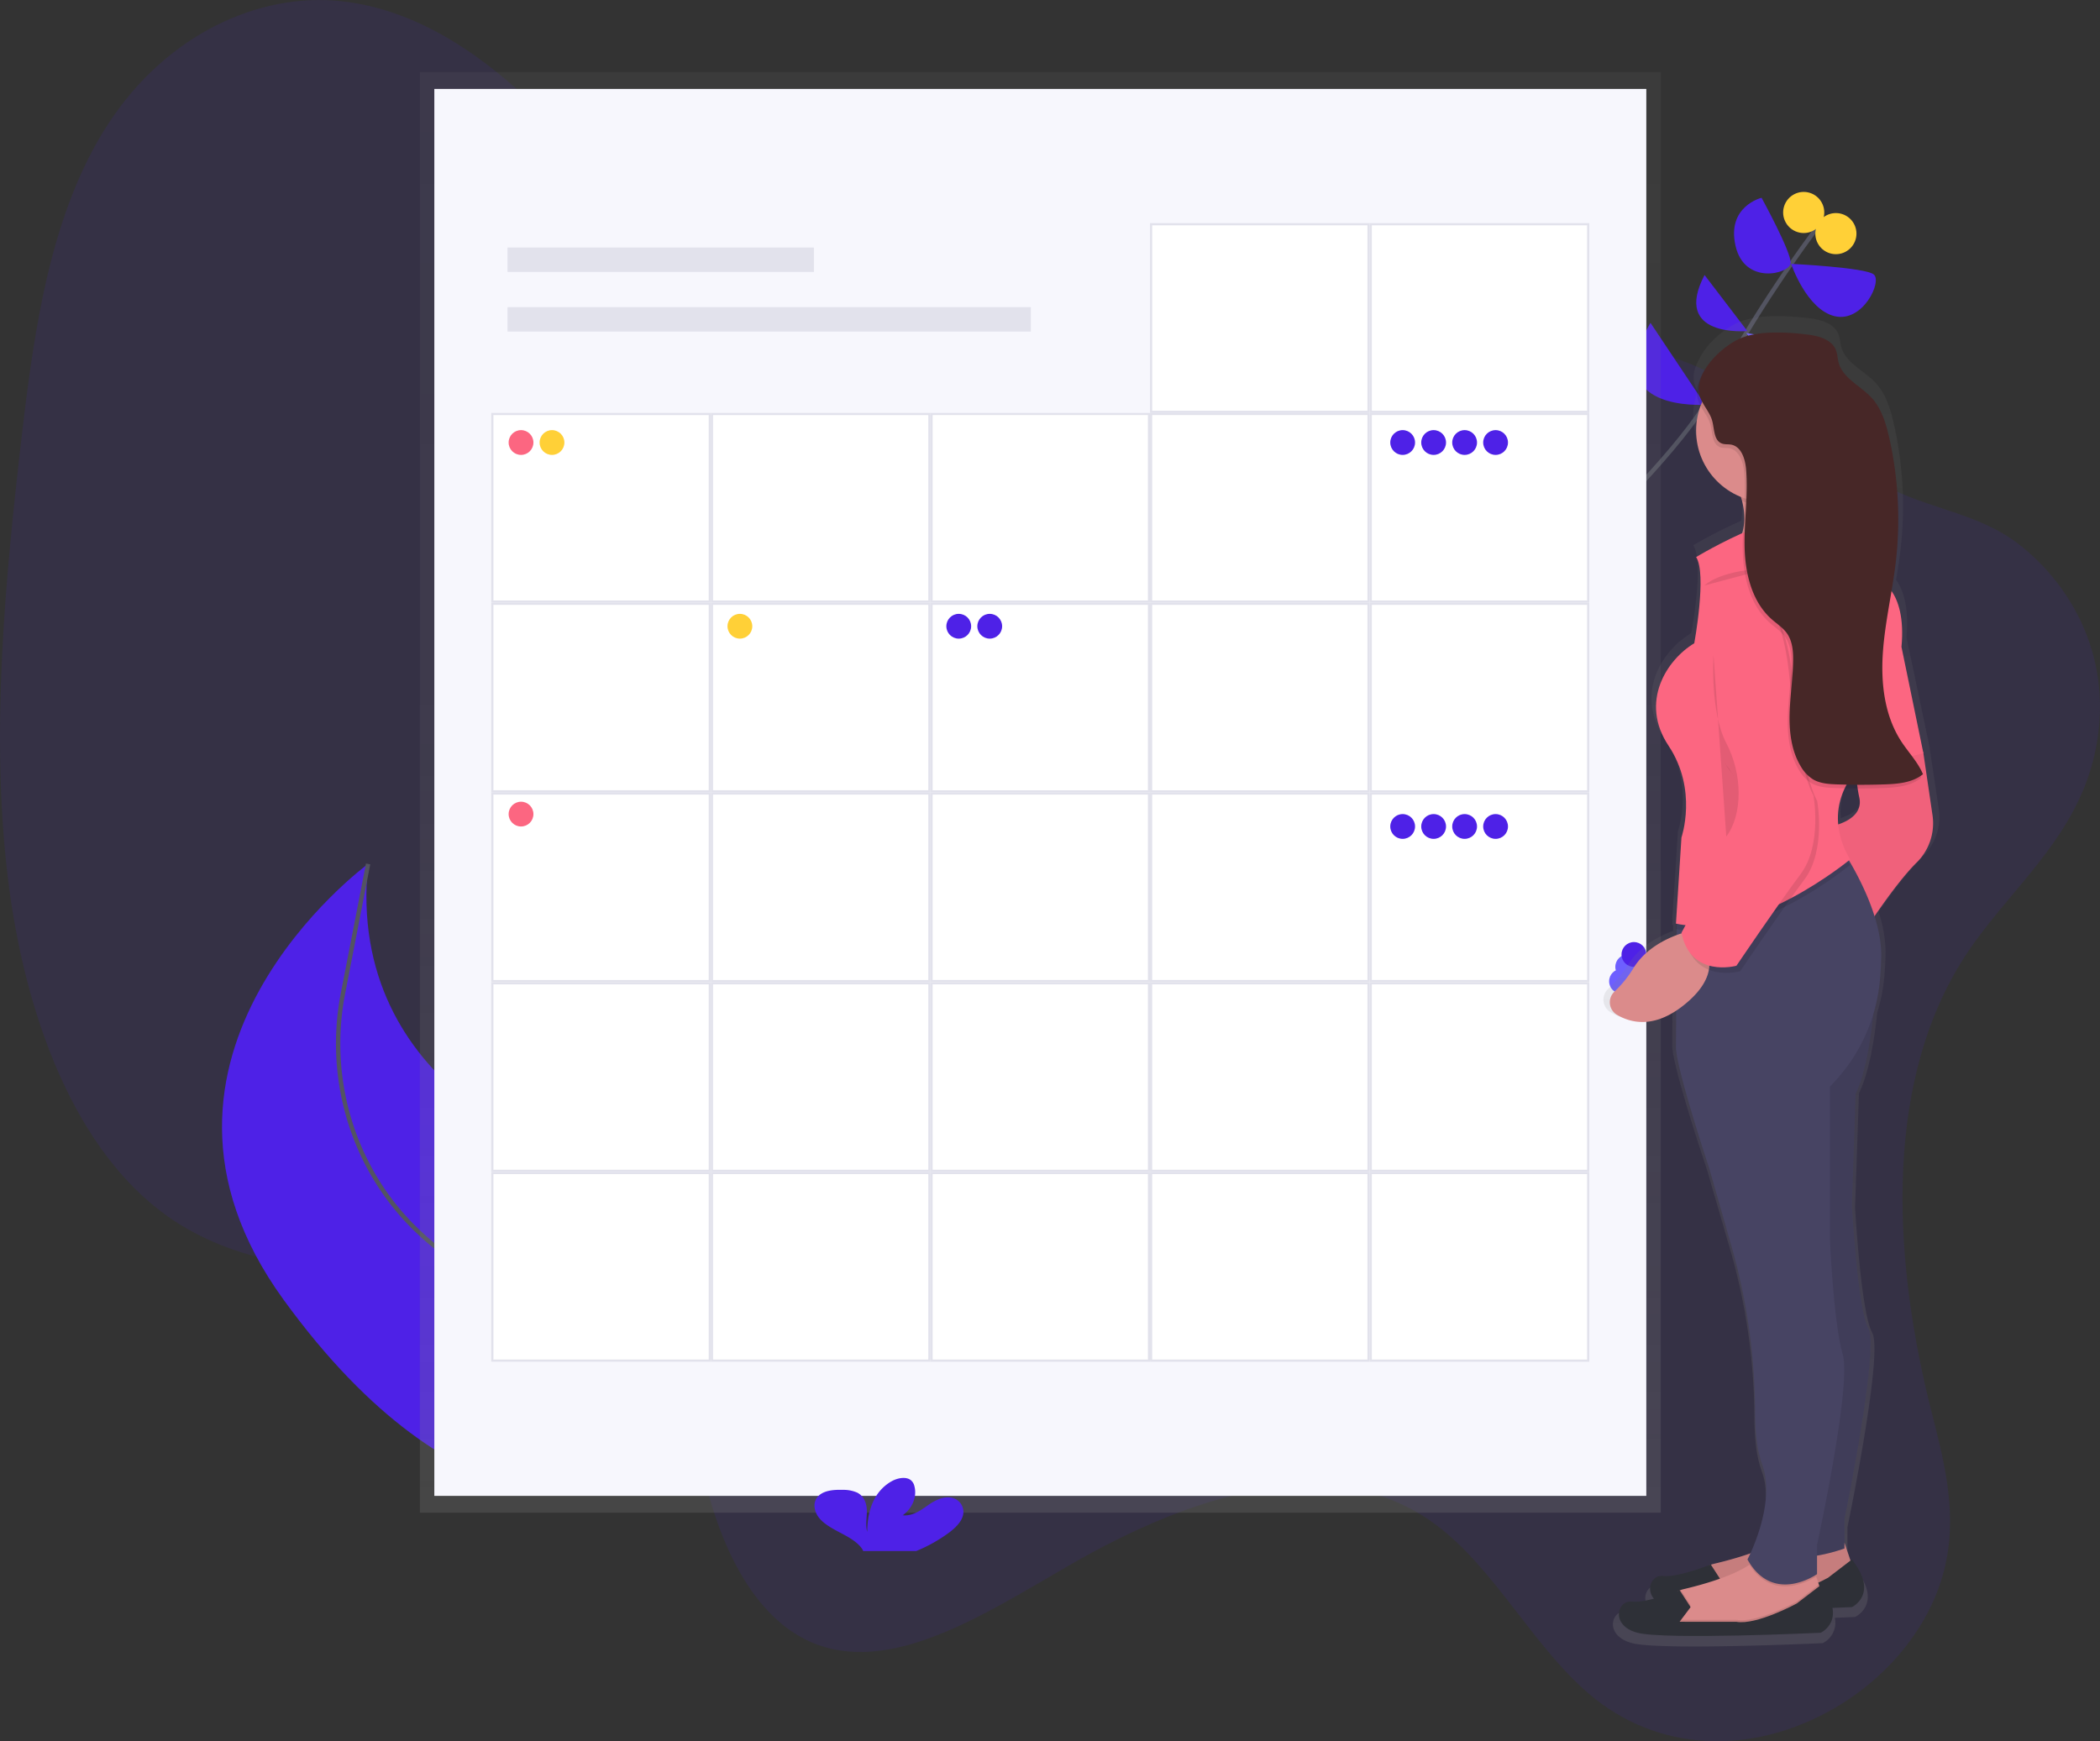 <?xml version="1.0" encoding="UTF-8" standalone="no"?><svg xmlns="http://www.w3.org/2000/svg" xmlns:xlink="http://www.w3.org/1999/xlink" width="965.669" height="800.846" viewBox="0 0 965.669 800.846"><rect x="0" y="0" width="965.669" height="800.846" fill="#333333" stroke="none"/><defs><linearGradient id="a" x1="0.5" y1="1" x2="0.5" gradientUnits="objectBoundingBox"><stop offset="0" stop-color="gray" stop-opacity="0.251"/><stop offset="0.54" stop-color="gray" stop-opacity="0.122"/><stop offset="1" stop-color="gray" stop-opacity="0.102"/></linearGradient><linearGradient id="b" x1="6.341" y1="1" x2="6.341" y2="0" xlink:href="#a"/></defs><g transform="translate(0.003 -0.005)"><path d="M1019.06,492.09c-37.09,60-30.14,141.74-13.85,206.19,5.45,21.58,11.73,44.36,7.07,68.51-5.7,29.53-26.48,52.72-47.51,66-38.34,24.15-82.12,23.48-114-1.77-27.53-21.81-45.66-59.85-73.77-80.49-47-34.55-111.54-13.61-167.58,18.68C569.79,792,526.17,821,489.54,804.58c-25.77-11.53-41.84-44.06-49.34-79.46-3.62-17.09-5.81-35.76-14.11-48.78-4.94-7.74-11.73-12.92-18.77-17.17-64.25-38.74-151.18-6.35-213.14-50.22-41.85-29.62-65.64-90.8-73.46-156.22s-1.39-135.42,6.66-204.34c5.73-49,13.48-101.42,39.2-141.27,27.21-42.15,70.1-61,107.38-57s69.65,27.62,97.55,56.49c34.87,36.08,66.32,82.16,111.45,93.8,30.74,7.93,64.31-1.25,97-6.44,54.58-8.68,108.4-6.19,161.84-2.93,51.16,3.12,102.63,7,150.3,25,33.73,12.75,59.62,39.29,91.1,56.55,20.52,11.25,43.67,12.68,62.79,27.68,23.55,18.48,43.93,52.59,34.5,95.71C1071.5,437,1038.74,460.25,1019.06,492.09Z" transform="translate(-117.18 -49.59)" fill="#4e21e7" opacity="0.1"/><path d="M782.312,357.236l-1.285-1.533c.252-.211,25.555-21.447,53.271-47.616,16.27-15.362,30.175-29.392,41.328-41.7,13.906-15.347,23.535-28.025,28.619-37.683,5.134-9.753,11.017-20.006,17.486-30.474,5.174-8.372,10.733-16.9,16.521-25.347,9.858-14.385,17.066-23.675,17.138-23.767l1.579,1.228c-.071.092-7.251,9.345-17.077,23.684-5.77,8.42-11.31,16.919-16.466,25.263-6.443,10.426-12.3,20.635-17.412,30.345-5.162,9.807-14.889,22.625-28.91,38.1-11.189,12.348-25.132,26.416-41.441,41.815C807.906,335.757,782.565,357.025,782.312,357.236Z" transform="translate(-117.18 -49.59)" fill="#535461"/><path d="M942.9,245.12l-43.69-9.85S909.52,281.35,942.9,245.12Z" transform="translate(-117.18 -49.59)" fill="#6d5fff"/><path d="M876.14,198.08l25.14,37.65S852.13,239.28,876.14,198.08Z" transform="translate(-117.18 -49.59)" fill="#4e21e7"/><path d="M960.09,209.73l-39.93-7S945.24,240.88,960.09,209.73Z" transform="translate(-117.18 -49.59)" fill="#6d5fff"/><path d="M901,176.08l19.67,25.76S885.85,205.14,901,176.08Z" transform="translate(-117.18 -49.59)" fill="#4e21e7"/><path d="M940.81,170.95s34,1.62,38,4.87-5.07,22.3-18,19.19S940.81,170.95,940.81,170.95Z" transform="translate(-117.18 -49.59)" fill="#4e21e7"/><path d="M927.22,140.56s13.89,25.31,13.37,30.13-21.17,10.23-25.34-8S927.22,140.56,927.22,140.56Z" transform="translate(-117.18 -49.59)" fill="#4e21e7"/><circle cx="9.454" cy="9.454" r="9.454" transform="translate(832.357 113.622) rotate(-72.474)" fill="#ffd037"/><circle cx="9.454" cy="9.454" r="9.454" transform="translate(817.556 103.893) rotate(-72.474)" fill="#ffd037"/><path d="M466.64,688.22S482.85,640,380.09,581.87c0,0-104.34-30.43-93.67-134.93,0,0-120.28,88.12-38.89,200.37s151.64,87.75,151.64,87.75Z" transform="translate(-117.18 -49.59)" fill="#4e21e7"/><path d="M434.576,710.679c-.125-.135-12.724-13.707-31.019-29.655a380.537,380.537,0,0,0-31.413-24.774c-12.614-8.835-24.536-15.723-35.434-20.474l-.011,0A96.5,96.5,0,0,1,310.321,618.2a117.647,117.647,0,0,1-19.843-23.623,119.62,119.62,0,0,1-12.933-27.523,122.23,122.23,0,0,1-3.628-60.779l11.55-59.53,1.963.381-11.55,59.53a120.23,120.23,0,0,0,3.567,59.784,117.618,117.618,0,0,0,12.716,27.063,115.641,115.641,0,0,0,19.509,23.225l.009.008a94.507,94.507,0,0,0,25.834,17.207c11.021,4.805,23.062,11.761,35.786,20.673a382.6,382.6,0,0,1,31.587,24.913c18.37,16.016,31.029,29.652,31.154,29.788Z" transform="translate(-117.18 -49.59)" fill="#535461"/><rect width="570.61" height="662.53" transform="translate(193.07 33.2)" fill="url(#a)"/><rect width="557.32" height="647.09" transform="translate(199.72 40.91)" fill="#f7f7fd"/><rect width="140.89" height="11.22" transform="translate(233.38 113.85)" fill="#e2e2ec"/><rect width="240.63" height="11.22" transform="translate(233.38 141.28)" fill="#e2e2ec"/><rect width="99.99" height="86.28" transform="translate(630.36 103.13)" fill="#fff"/><path d="M847,153.22V238.5H748V153.22h99m1-1H747V239.5H848Z" transform="translate(-117.18 -49.59)" fill="#e2e2ec"/><rect width="99.99" height="86.28" transform="translate(529.37 103.13)" fill="#fff"/><path d="M746,153.22V238.5H647V153.22h99m1-1H646V239.5H747Z" transform="translate(-117.18 -49.59)" fill="#e2e2ec"/><rect width="99.99" height="86.28" transform="translate(630.36 190.41)" fill="#fff"/><path d="M847,240.5v85.28H748V240.5h99m1-1H747v87.28H848Z" transform="translate(-117.18 -49.59)" fill="#e2e2ec"/><rect width="99.99" height="86.28" transform="translate(529.37 190.41)" fill="#fff"/><path d="M746,240.5v85.28H647V240.5h99m1-1H646v87.28H747Z" transform="translate(-117.18 -49.59)" fill="#e2e2ec"/><rect width="99.99" height="86.28" transform="translate(428.38 190.41)" fill="#fff"/><path d="M645.05,240.5v85.28h-99V240.5h99m1-1h-101v87.28h101Z" transform="translate(-117.18 -49.59)" fill="#e2e2ec"/><rect width="99.99" height="86.28" transform="translate(327.39 190.41)" fill="#fff"/><path d="M544.06,240.5v85.28h-99V240.5h99m1-1h-101v87.28h101Z" transform="translate(-117.18 -49.59)" fill="#e2e2ec"/><rect width="99.99" height="86.28" transform="translate(226.4 190.41)" fill="#fff"/><path d="M443.07,240.5v85.28h-99V240.5h99m1-1h-101v87.28h101Z" transform="translate(-117.18 -49.59)" fill="#e2e2ec"/><rect width="99.99" height="86.28" transform="translate(630.36 277.68)" fill="#fff"/><path d="M847,327.78v85.28H748V327.78h99m1-1H747v87.28H848Z" transform="translate(-117.18 -49.59)" fill="#e2e2ec"/><rect width="99.99" height="86.28" transform="translate(529.37 277.68)" fill="#fff"/><path d="M746,327.78v85.28H647V327.78h99m1-1H646v87.28H747Z" transform="translate(-117.18 -49.59)" fill="#e2e2ec"/><rect width="99.99" height="86.28" transform="translate(428.38 277.68)" fill="#fff"/><path d="M645.05,327.78v85.28h-99V327.78h99m1-1h-101v87.28h101Z" transform="translate(-117.18 -49.59)" fill="#e2e2ec"/><rect width="99.99" height="86.28" transform="translate(327.39 277.68)" fill="#fff"/><path d="M544.06,327.78v85.28h-99V327.78h99m1-1h-101v87.28h101Z" transform="translate(-117.18 -49.59)" fill="#e2e2ec"/><rect width="99.99" height="86.28" transform="translate(226.4 277.68)" fill="#fff"/><path d="M443.07,327.78v85.28h-99V327.78h99m1-1h-101v87.28h101Z" transform="translate(-117.18 -49.59)" fill="#e2e2ec"/><rect width="99.99" height="86.28" transform="translate(630.36 364.96)" fill="#fff"/><path d="M847,415.05v85.28H748V415.05h99m1-1H747v87.28H848Z" transform="translate(-117.18 -49.59)" fill="#e2e2ec"/><rect width="99.99" height="86.28" transform="translate(529.37 364.96)" fill="#fff"/><path d="M746,415.05v85.28H647V415.05h99m1-1H646v87.28H747Z" transform="translate(-117.18 -49.59)" fill="#e2e2ec"/><rect width="99.99" height="86.28" transform="translate(428.38 364.96)" fill="#fff"/><path d="M645.05,415.05v85.28h-99V415.05h99m1-1h-101v87.28h101Z" transform="translate(-117.18 -49.59)" fill="#e2e2ec"/><rect width="99.99" height="86.28" transform="translate(327.39 364.96)" fill="#fff"/><path d="M544.06,415.05v85.28h-99V415.05h99m1-1h-101v87.28h101Z" transform="translate(-117.18 -49.59)" fill="#e2e2ec"/><rect width="99.99" height="86.28" transform="translate(226.4 364.96)" fill="#fff"/><path d="M443.07,415.05v85.28h-99V415.05h99m1-1h-101v87.28h101Z" transform="translate(-117.18 -49.59)" fill="#e2e2ec"/><rect width="99.99" height="86.28" transform="translate(630.36 452.23)" fill="#fff"/><path d="M847,502.33V587.6H748V502.33h99m1-1H747V588.6H848Z" transform="translate(-117.18 -49.59)" fill="#e2e2ec"/><rect width="99.99" height="86.28" transform="translate(529.37 452.23)" fill="#fff"/><path d="M746,502.33V587.6H647V502.33h99m1-1H646V588.6H747Z" transform="translate(-117.18 -49.59)" fill="#e2e2ec"/><rect width="99.99" height="86.28" transform="translate(428.38 452.23)" fill="#fff"/><path d="M645.05,502.33V587.6h-99V502.33h99m1-1h-101V588.6h101Z" transform="translate(-117.18 -49.59)" fill="#e2e2ec"/><rect width="99.99" height="86.28" transform="translate(327.39 452.23)" fill="#fff"/><path d="M544.06,502.33V587.6h-99V502.33h99m1-1h-101V588.6h101Z" transform="translate(-117.18 -49.59)" fill="#e2e2ec"/><rect width="99.99" height="86.28" transform="translate(226.4 452.23)" fill="#fff"/><path d="M443.07,502.33V587.6h-99V502.33h99m1-1h-101V588.6h101Z" transform="translate(-117.18 -49.59)" fill="#e2e2ec"/><rect width="99.99" height="86.28" transform="translate(630.36 539.51)" fill="#fff"/><path d="M847,589.6v85.28H748V589.6h99m1-1H747v87.28H848Z" transform="translate(-117.18 -49.59)" fill="#e2e2ec"/><rect width="99.99" height="86.28" transform="translate(529.37 539.51)" fill="#fff"/><path d="M746,589.6v85.28H647V589.6h99m1-1H646v87.28H747Z" transform="translate(-117.18 -49.59)" fill="#e2e2ec"/><rect width="99.99" height="86.28" transform="translate(428.38 539.51)" fill="#fff"/><path d="M645.05,589.6v85.28h-99V589.6h99m1-1h-101v87.28h101Z" transform="translate(-117.18 -49.59)" fill="#e2e2ec"/><rect width="99.99" height="86.28" transform="translate(327.39 539.51)" fill="#fff"/><path d="M544.06,589.6v85.28h-99V589.6h99m1-1h-101v87.28h101Z" transform="translate(-117.18 -49.59)" fill="#e2e2ec"/><rect width="99.99" height="86.28" transform="translate(226.4 539.51)" fill="#fff"/><path d="M443.07,589.6v85.28h-99V589.6h99m1-1h-101v87.28h101Z" transform="translate(-117.18 -49.59)" fill="#e2e2ec"/><path d="M553.6,754.48c2.86-2.17,5.55-4.73,6.38-7.85a6.64,6.64,0,0,0-4.46-8c-4.09-1.28-8.46,1-11.78,3.37s-7.11,5-11.45,4.51c4.49-3.25,6.63-8.52,5.39-13.31a5.16,5.16,0,0,0-1.5-2.7c-2.27-2-6.39-1.13-9.11.43-8.65,5-11.06,14.55-11.11,23.18-.87-3.11-.14-6.35-.16-9.55s-1.09-6.73-4.39-8.45a15.71,15.71,0,0,0-6.7-1.29c-3.89-.12-8.22.2-10.87,2.52-3.3,2.88-2.44,7.72.43,10.89s7.24,5.16,11.25,7.35c3.06,1.67,6.16,3.62,8,6.26a5.68,5.68,0,0,1,.6,1.12h24.37a70.065,70.065,0,0,0,15.11-8.48Z" transform="translate(-117.18 -49.59)" fill="#4e21e7"/><circle cx="5.7" cy="5.7" r="5.7" transform="translate(233.89 197.83)" fill="#fc6681"/><circle cx="5.7" cy="5.7" r="5.7" transform="translate(248.13 197.83)" fill="#ffd037"/><circle cx="5.7" cy="5.7" r="5.7" transform="translate(435.17 282.33)" fill="#4e21e7"/><circle cx="5.7" cy="5.7" r="5.7" transform="translate(449.42 282.33)" fill="#4e21e7"/><circle cx="5.7" cy="5.7" r="5.7" transform="translate(739.94 445.63)" fill="#6d5fff"/><circle cx="5.7" cy="5.7" r="5.7" transform="translate(742.79 438.99)" fill="#6d5fff"/><circle cx="5.7" cy="5.7" r="5.7" transform="translate(745.64 433.29)" fill="#4e21e7"/><circle cx="5.7" cy="5.7" r="5.7" transform="translate(639.3 197.83)" fill="#4e21e7"/><circle cx="5.7" cy="5.7" r="5.7" transform="translate(653.54 197.83)" fill="#4e21e7"/><circle cx="5.7" cy="5.7" r="5.7" transform="translate(667.79 197.83)" fill="#4e21e7"/><circle cx="5.7" cy="5.7" r="5.7" transform="translate(682.03 197.83)" fill="#4e21e7"/><circle cx="5.7" cy="5.7" r="5.7" transform="translate(639.3 374.42)" fill="#4e21e7"/><circle cx="5.7" cy="5.7" r="5.7" transform="translate(653.54 374.42)" fill="#4e21e7"/><circle cx="5.7" cy="5.7" r="5.7" transform="translate(667.79 374.42)" fill="#4e21e7"/><circle cx="5.7" cy="5.7" r="5.7" transform="translate(682.03 374.42)" fill="#4e21e7"/><circle cx="5.7" cy="5.7" r="5.7" transform="translate(334.53 282.33)" fill="#ffd037"/><circle cx="5.7" cy="5.7" r="5.7" transform="translate(233.89 368.73)" fill="#fc6681"/><path d="M857.9,515.22c6.25,3.69,16,6.09,28.35-1.84l-.12,17.56c.88,12,15.77,55.91,15.77,55.91l10.5,36.1a282.469,282.469,0,0,1,11.54,78.53c0,8.81.82,17.89,3.35,24.72,5.59,15.11-2.2,34.58-5.58,41.83a175.693,175.693,0,0,1-17.33,4.88,11.844,11.844,0,0,0-1.55.47l-.07-.1S887,779.53,880,778.67c-5.22-.64-8.49,5.87-4.4,10.66-3.86,1-7.82,1.71-10.49,1.38-7-.86-10.51,11.18,2.63,14.62s87.59,0,87.59,0a10.56,10.56,0,0,0,5.6-11.66c5.72-.22,9.29-.39,9.29-.39s13.14-6,0-22.37l-.7.53-2.81-8.27V752s16.64-80,11.39-89.46-7.88-57.63-7.88-57.63L972,552.44c4.75-9.8,7.18-25.16,8.41-37.17a78.871,78.871,0,0,0,3.36-17.63c.21-2.82.38-5.78.49-8.85A59.33,59.33,0,0,0,981,469c5-7.2,13.13-18.33,19.84-24.91,10.51-10.32,7.88-22.37,7.88-22.37l-4.38-29.25-10.51-49.89c1.32-13.84-1.57-21.81-4.76-26.31.76-4.47,1.47-8.94,2-13.43A171.872,171.872,0,0,0,988,244.36c-1.52-6.69-3.59-13.55-8.28-18.62-5.31-5.74-13.93-9.24-15.91-16.76-.49-1.87-.51-3.86-1.22-5.66-1.92-4.92-8-6.71-13.32-7.35-9.48-1.15-23.19-2-32.3,1.7-6.36,2.6-15.12,9.76-18.6,17.44-2,3.53-2.93,7.24-2.08,10.73a14.712,14.712,0,0,0,1.51,3.67A33,33,0,0,0,895.76,241a33.56,33.56,0,0,0,21.42,31.13c.21.66.4,1.31.56,1.95a33.421,33.421,0,0,1,.86,4.69c-.17,3-.36,6.09-.5,9.14q-.15.63-.32,1.24a225.379,225.379,0,0,0-22,11.22c5.26,7.74-.88,40.43-.88,40.43-13.14,7.74-26.28,27.53-12.26,48.17s6.13,43,6.13,43l-2.19,33.63h0v.06l-.44,6.73h.17l-.17,2.55.38.07v2.74c-6.15,2.26-15.14,6.82-20.5,15.25a53.813,53.813,0,0,1-9.17,11.25,6.76,6.76,0,0,0,1.05,10.97Zm105.76-89.36a32,32,0,0,1,3.11-16.92q3.09.06,6.19.07c.21,1.45.46,2.83.76,4.09,1.78,7.58-5.33,11.21-10.07,12.75Z" transform="translate(-117.18 -49.59)" fill="url(#b)"/><path d="M965.39,759.25l3.37,10.11-11,11-36.24,8.43-26.13-2.53,1.69-9.27h0a11.18,11.18,0,0,1,8.3-8.17c10.74-2.52,31.22-8.28,35.52-16.27Z" transform="translate(-117.18 -49.59)" fill="#db8b8b"/><path d="M965.39,759.25l3.37,10.11-11,11-36.24,8.43-26.13-2.53,1.69-9.27h0a11.18,11.18,0,0,1,8.3-8.17c10.74-2.52,31.22-8.28,35.52-16.27Z" transform="translate(-117.18 -49.59)" opacity="0.1"/><path d="M903.86,783.69l5.06-6.74-5.06-7.81s-15.17,6.12-21.91,5.28-10.11,11,2.53,14.33,84.28,0,84.28,0,12.64-5.9,0-21.91l-11,8.43s-18.54,10.11-27.81,8.43Z" transform="translate(-117.18 -49.59)" fill="#2e3037"/><path d="M881.1,798l26.13,2.53,36.24-8.43,11-11-.89-2.68-1.26-3.76L951.06,771l-24.44-6.74a15.141,15.141,0,0,1-5,5c-7.94,5.43-22.2,9.35-30.57,11.31a8.762,8.762,0,0,0-1,.31,11.14,11.14,0,0,0-7.26,7.86Z" transform="translate(-117.18 -49.59)" fill="#db8b8b"/><path d="M881.1,798l26.13,2.53,36.24-8.43,11-11-.89-2.68-10.06,7.74s-18.54,10.11-27.81,8.43H889.53l5.06-6.74-4.54-7a11.14,11.14,0,0,0-7.26,7.86Z" transform="translate(-117.18 -49.59)" opacity="0.1"/><path d="M889.53,795.49l5.06-6.74-5.06-7.81s-15.17,6.12-21.91,5.28-10.11,11,2.53,14.33,84.28,0,84.28,0,12.64-5.9,0-21.91l-11,8.43s-18.54,10.11-27.81,8.43Z" transform="translate(-117.18 -49.59)" fill="#2e3037"/><path d="M910.6,306.66s40.46,4.21,34.56-12.64a30.34,30.34,0,0,1-1.25-14.88A41.251,41.251,0,0,1,951.06,262l-37.93,5.9a47.5,47.5,0,0,1,5.14,12.18C922.79,297.95,910.6,306.66,910.6,306.66Z" transform="translate(-117.18 -49.59)" fill="#db8b8b"/><path d="M979.71,498.82s-.84,36.24-9.27,53.94l-1.69,51.41s2.53,47.2,7.59,56.47-11,87.65-11,87.65v13.49s-27,10.11-34.56-1.69l7.59-100.3L935,520.73Z" transform="translate(-117.18 -49.59)" fill="#474463"/><path d="M979.71,498.82s-.84,36.24-9.27,53.94l-1.69,51.41s2.53,47.2,7.59,56.47-11,87.65-11,87.65v13.49s-27,10.11-34.56-1.69l7.59-100.3L935,520.73Z" transform="translate(-117.18 -49.59)" opacity="0.1"/><path d="M996.57,382.51l5.06,13.49,4.21,28.66a25.35,25.35,0,0,1-7.59,21.91c-10.11,10.11-23.6,31.18-23.6,31.18l-16-48s16-2.53,13.49-13.49-1.7-31.26-1.7-31.26Z" transform="translate(-117.18 -49.59)" fill="#fc6681"/><path d="M996.57,382.51l5.06,13.49,4.21,28.66a25.35,25.35,0,0,1-7.59,21.91c-10.11,10.11-23.6,31.18-23.6,31.18l-16-48s16-2.53,13.49-13.49-1.7-31.26-1.7-31.26Z" transform="translate(-117.18 -49.59)" opacity="0.05"/><path d="M921.66,769.27c10.81,17,27.64,7.37,30.62,5.45L951.06,771l-24.44-6.74a15.14,15.14,0,0,1-4.96,5.01Z" transform="translate(-117.18 -49.59)" opacity="0.1"/><path d="M887.85,531.69c.84,11.8,15.17,54.78,15.17,54.78l10.11,35.37a281.445,281.445,0,0,1,11.11,76.94c0,8.63.79,17.53,3.23,24.22,6.74,18.54-6.74,43.83-6.74,43.83,11.8,21.07,32,6.74,32,6.74V760.09s16-73.33,11.8-87.65-5.9-53.1-5.9-53.1v-70a79.38,79.38,0,0,0,23.13-50.32c.2-2.76.36-5.66.47-8.67.68-19-12.32-41.31-17.4-49.25-1.22-1.92-2-3-2-3l-74.42,29.52-.17.07v9.25Z" transform="translate(-117.18 -49.59)" fill="#474463"/><path d="M913.13,267.89a47.5,47.5,0,0,1,5.14,12.18,33,33,0,0,0,25.64-.94A41.251,41.251,0,0,1,951.06,262Z" transform="translate(-117.18 -49.59)" opacity="0.1"/><circle cx="32.87" cy="32.87" r="32.87" transform="translate(779.94 165.19)" fill="#db8b8b"/><path d="M887.85,476.91l.36.07c35.34,7.27,79.71-29.57,79.71-29.57a43.677,43.677,0,0,1-3.07-6.27c-1.22-1.92-2-3-2-3l-74.42,29.52-.19,2.95Z" transform="translate(-117.18 -49.59)" opacity="0.1"/><path d="M897.12,305.81s47.2-28.66,62.37-16.86l21.07,27s13.49,4.21,11,31.18L1001.63,396l-30.34,7.59s-17.7,16.86-3.37,41.3c0,0-44.67,37.08-80.07,29.5l2.53-39.61s7.59-21.91-5.9-42.14-.84-39.61,11.8-47.2C896.28,345.43,902.17,313.4,897.12,305.81Z" transform="translate(-117.18 -49.59)" fill="#fc6681"/><path d="M894.59,477.75s-17.7,3.37-26.13,16.86a52.528,52.528,0,0,1-8.82,11,6.69,6.69,0,0,0,1,10.66c6.69,4,17.6,6.49,31.38-4.83C915.66,492.08,894.59,477.75,894.59,477.75Z" transform="translate(-117.18 -49.59)" fill="#db8b8b"/><path d="M920.72,321.83s16.86-1.69,21.07,42.14,11,53.94,11,53.94,4.21,22.76-5.9,36.24-29.5,42.14-29.5,42.14-21.07,5.9-25.28-15.17l26.13-48.88s4.21-16.86-5.9-28.66S894.59,313.4,920.72,321.83Z" transform="translate(-117.18 -49.59)" opacity="0.1"/><path d="M919,319.3s16.86-1.69,21.07,42.14,11,53.94,11,53.94,4.21,22.76-5.9,36.24-29.5,42.14-29.5,42.14-21.07,5.9-25.28-15.17l26.13-48.88s4.21-16.86-5.9-28.66S892.9,310.87,919,319.3Z" transform="translate(-117.18 -49.59)" fill="#fc6681"/><path d="M905.12,350.9S903.44,377,911,391.36s7.59,32.87,0,43" transform="translate(-117.18 -49.59)" opacity="0.1"/><path d="M900.91,318.88s6.74-6.74,26.13-7.59,27.81-6.74,27.81-6.74" transform="translate(-117.18 -49.59)" opacity="0.1"/><path d="M947.79,205.18c5.12.63,11,2.39,12.82,7.2.68,1.77.7,3.72,1.17,5.55,1.91,7.36,10.2,10.79,15.31,16.42,4.51,5,6.5,11.69,8,18.24a171.4,171.4,0,0,1,3,57.26c-1.64,14-5,27.74-5.94,41.78s.78,28.81,8.45,40.61c3.3,5.07,7.66,9.53,10,15.11-4.83,3.92-11.5,4.48-17.73,4.69q-10.87.37-21.75,0c-3.8-.13-7.77-.38-11.05-2.3a17.061,17.061,0,0,1-5.8-6.23c-4.15-7-5.19-15.5-5-23.66s1.47-16.28,1.62-24.45c.08-4.45-.27-9.18-2.83-12.82-1.85-2.63-4.66-4.4-7.06-6.53-9-8-12.12-20.82-12.42-32.87s1.69-24.12.67-36.13c-.4-4.7-2.16-10.35-6.78-11.26-1.46-.29-3,0-4.4-.56-3.71-1.43-3.35-6.66-4.41-10.49-1.19-4.3-4.86-7.62-5.89-12-2.43-10.2,10.55-22.37,19.06-25.92C925.48,203.2,938.67,204.06,947.79,205.18Z" transform="translate(-117.18 -49.59)" opacity="0.1"/><path d="M948.63,203.5c5.12.63,11,2.39,12.82,7.2.68,1.77.7,3.72,1.17,5.55,1.91,7.36,10.2,10.79,15.31,16.42,4.51,5,6.5,11.69,8,18.24a171.4,171.4,0,0,1,3,57.26c-1.64,14-5,27.74-5.94,41.78s.78,28.81,8.45,40.61c3.3,5.07,7.66,9.53,10,15.11-4.83,3.92-11.5,4.48-17.73,4.69q-10.87.37-21.75,0c-3.8-.13-7.77-.38-11.05-2.3a17.061,17.061,0,0,1-5.8-6.23c-4.15-7-5.19-15.5-5-23.66s1.47-16.28,1.62-24.45c.08-4.45-.27-9.18-2.83-12.82-1.85-2.63-4.66-4.4-7.06-6.53-9-8-12.12-20.82-12.42-32.87s1.69-24.12.67-36.13c-.4-4.7-2.16-10.35-6.78-11.26-1.46-.29-3,0-4.4-.56-3.71-1.43-3.35-6.66-4.41-10.49-1.19-4.3-4.86-7.62-5.89-12-2.43-10.2,10.55-22.37,19.06-25.92C926.32,201.51,939.51,202.37,948.63,203.5Z" transform="translate(-117.18 -49.59)" fill="#472727"/></g></svg>